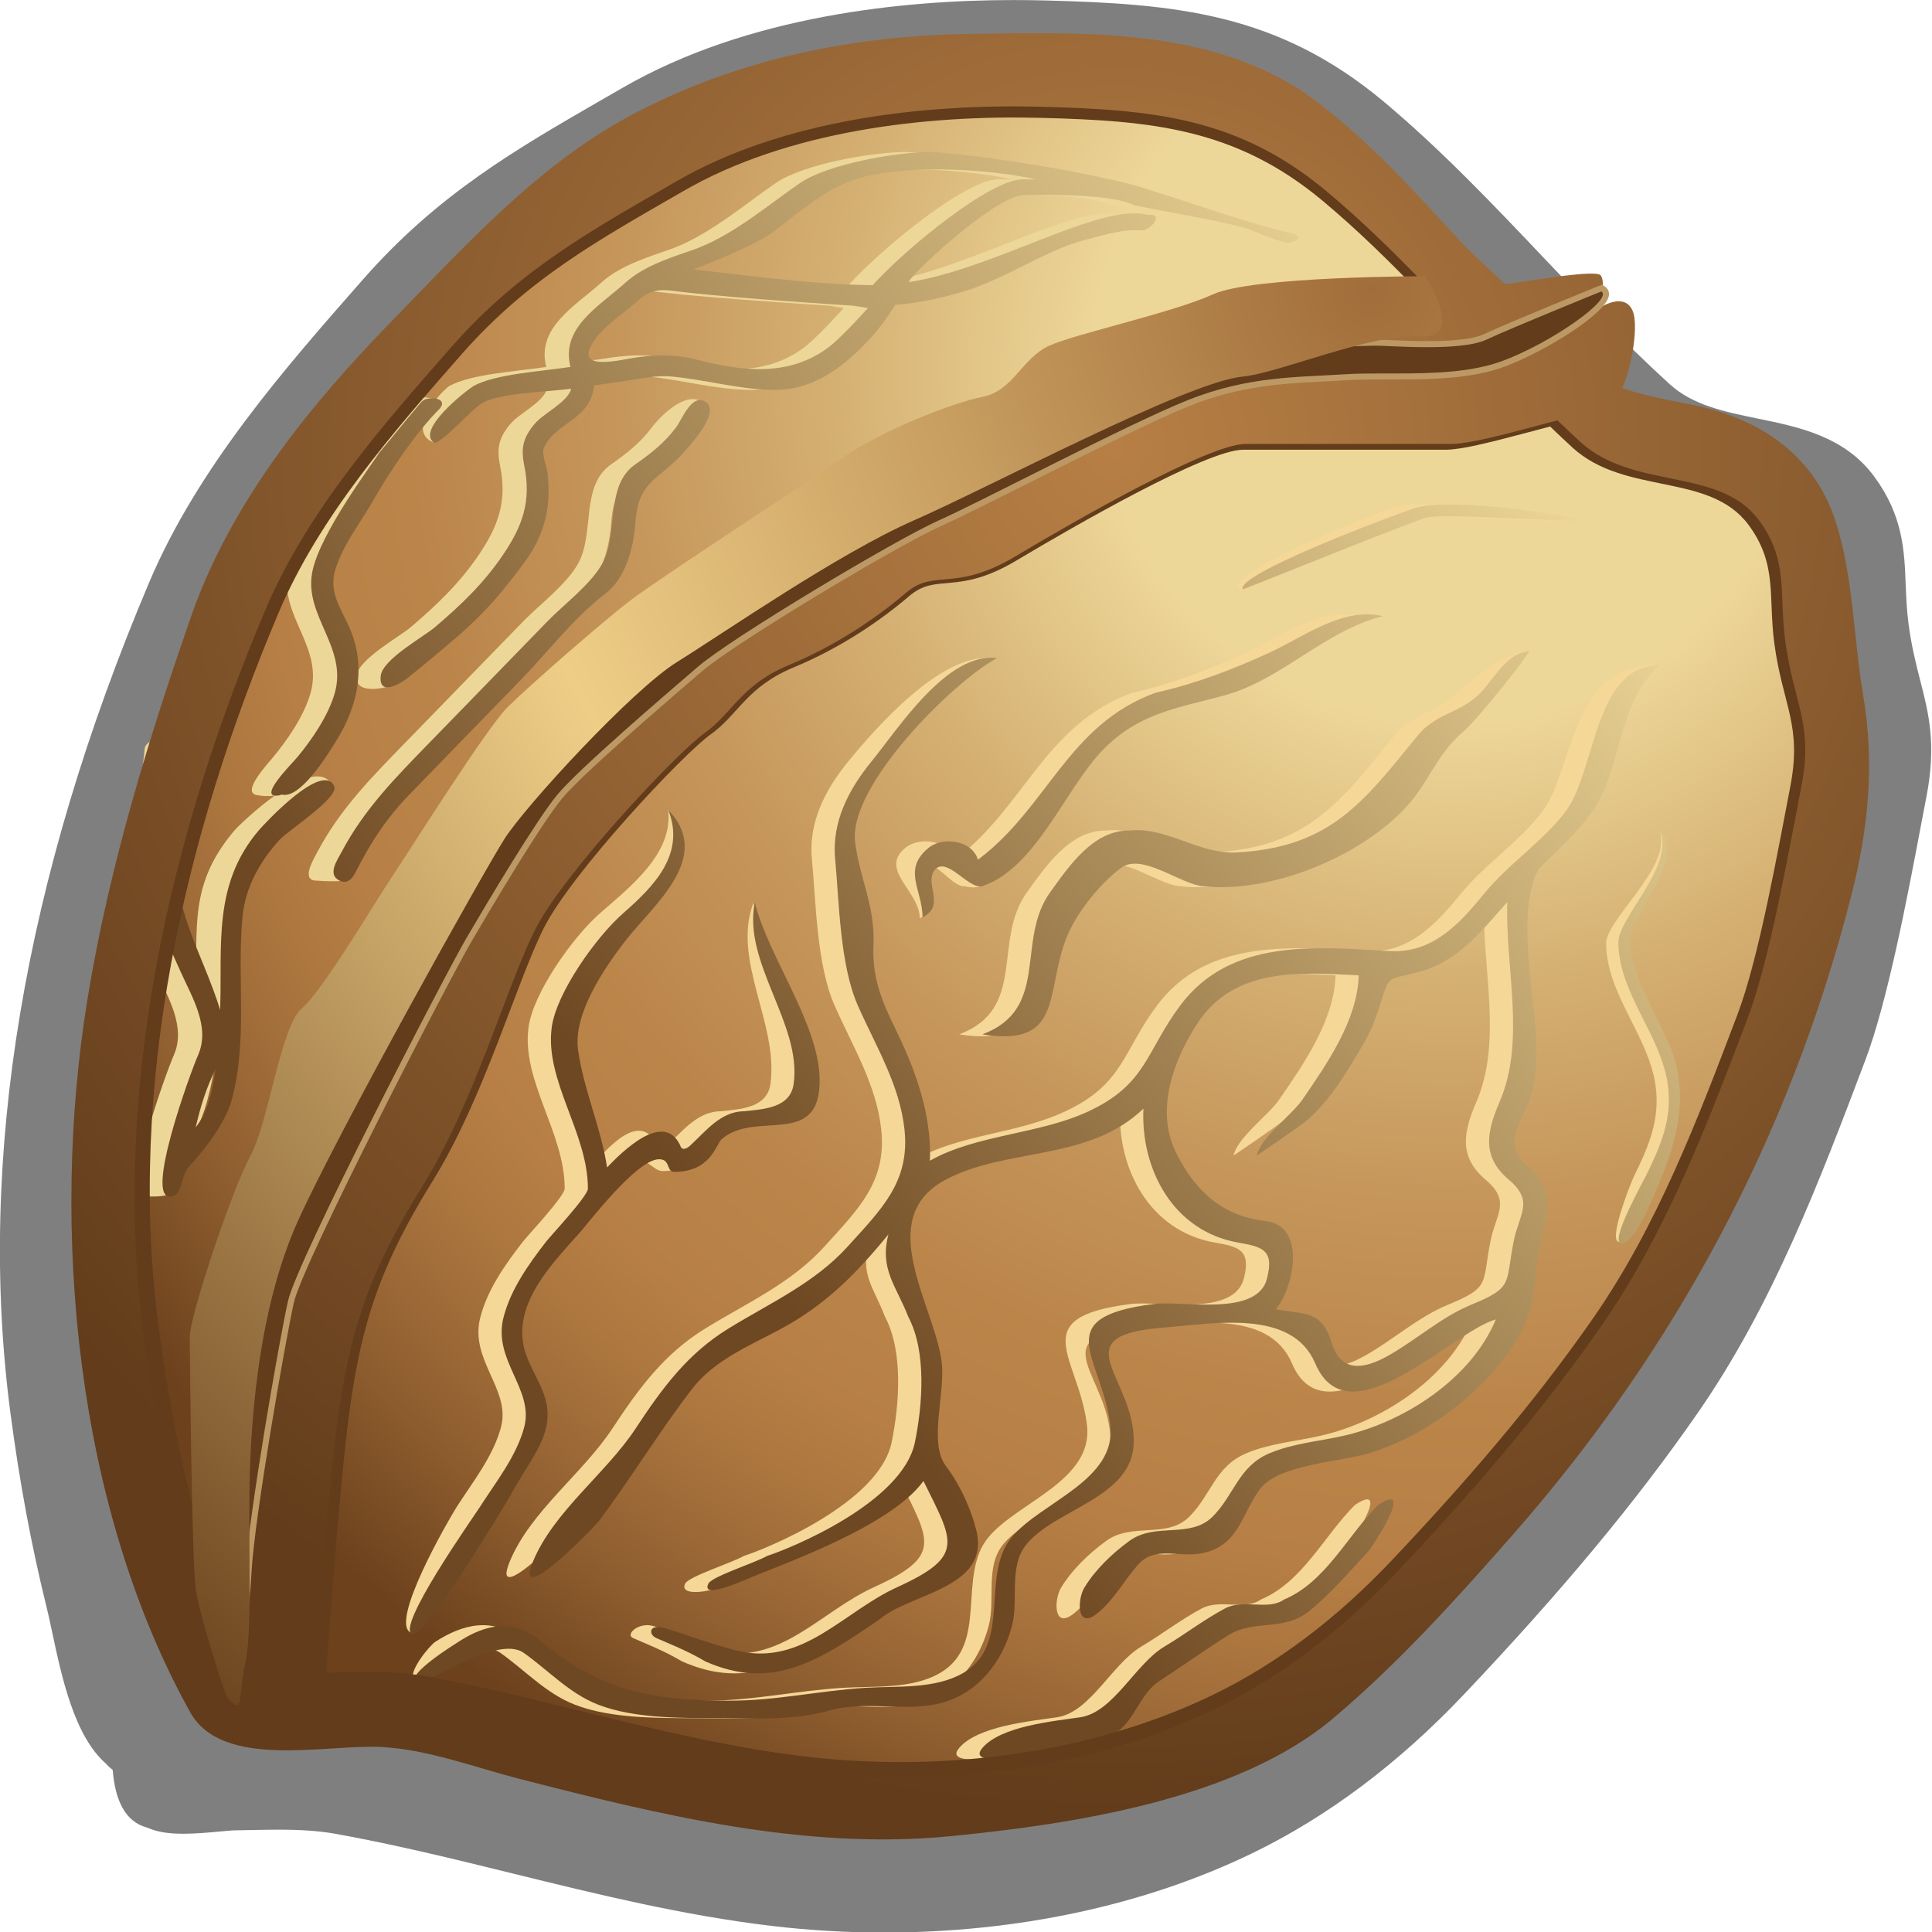 <?xml version="1.0" encoding="UTF-8" standalone="no"?>
<!-- Generator: Adobe Illustrator 13.0.0, SVG Export Plug-In . SVG Version: 6.00 Build 14948)  -->
<svg
   xmlns:dc="http://purl.org/dc/elements/1.1/"
   xmlns:cc="http://creativecommons.org/ns#"
   xmlns:rdf="http://www.w3.org/1999/02/22-rdf-syntax-ns#"
   xmlns:svg="http://www.w3.org/2000/svg"
   xmlns="http://www.w3.org/2000/svg"
   xmlns:sodipodi="http://sodipodi.sourceforge.net/DTD/sodipodi-0.dtd"
   xmlns:inkscape="http://www.inkscape.org/namespaces/inkscape"
   version="1.0"
   id="Layer_1"
   x="0px"
   y="0px"
   width="100"
   height="100"
   viewBox="0 0 192 192"
   enable-background="new 0 0 192 192"
   xml:space="preserve"
   sodipodi:version="0.32"
   inkscape:version="0.46"
   sodipodi:docname="Walnut-emblem.svg"
   inkscape:output_extension="org.inkscape.output.svg.inkscape"><sodipodi:namedview
   inkscape:window-height="977"
   inkscape:window-width="1280"
   inkscape:pageshadow="2"
   inkscape:pageopacity="0.0"
   guidetolerance="10.0"
   gridtolerance="10.0"
   objecttolerance="10.0"
   borderopacity="1.0"
   bordercolor="#666666"
   pagecolor="#ffffff"
   id="base"
   showgrid="false"
   inkscape:zoom="2.40625"
   inkscape:cx="27.012987"
   inkscape:cy="46.12987"
   inkscape:window-x="-4"
   inkscape:window-y="-4"
   inkscape:current-layer="Layer_1" />
<defs
   id="defs3"><inkscape:perspective
   sodipodi:type="inkscape:persp3d"
   inkscape:vp_x="0 : 96 : 1"
   inkscape:vp_y="0 : 1000 : 0"
   inkscape:vp_z="192 : 96 : 1"
   inkscape:persp3d-origin="96 : 64 : 1"
   id="perspective89" />
<filter
   id="Gaussian_Blur">
<feGaussianBlur
   in="SourceGraphic"
   stdDeviation="8"
   id="feGaussianBlur6" />
</filter>
<filter
   id="Gaussian_Blur2">
<feGaussianBlur
   in="SourceGraphic"
   stdDeviation="0.5"
   id="feGaussianBlur9" />
</filter>
</defs>
<g
   id="XMLID_1_"
   transform="matrix(1.203,0,0,1.198,-20.853,-20.756)"
   style="opacity:0.5">
	<g
   id="g12">
		<g
   id="g14">
			<path
   d="M 90.366,177.637 C 87.267,177.637 84.15,177.454 81.105,177.09 C 73.785,176.221 66.672,174.462 59.79,172.764 C 54.969,171.571 49.985,170.338 45.019,169.442 C 43.723,169.211 42.274,169.104 40.33,169.104 C 39.521,169.104 38.713,169.125 37.908,169.139 L 36.78,169.16 C 36.441,169.166 35.966,169.213 35.432,169.263 C 34.565,169.342 33.485,169.443 32.483,169.443 C 31.21,169.443 30.274,169.286 29.527,168.942 C 27.165,168.342 26.774,165.628 26.64,164.144 C 26.463,164.009 26.279,163.849 26.108,163.647 C 23.467,161.34 22.441,156.492 21.611,152.57 C 21.45,151.816 21.304,151.129 21.163,150.564 C 19.926,145.542 18.953,140.301 18.195,134.536 C 15.429,113.422 19.286,90.241 29.658,65.635 C 33.682,56.086 40.916,47.819 47.302,40.527 C 53.504,33.434 59.925,29.721 67.359,25.422 L 68.747,24.621 C 79.106,18.595 92.041,17.33 101.071,17.33 C 101.942,17.33 102.803,17.341 103.649,17.362 C 114.506,17.644 122.87,18.409 131.612,25.729 C 136.352,29.709 140.667,34.274 144.839,38.689 C 148.175,42.22 151.626,45.871 155.275,49.203 C 157.189,50.949 159.796,51.482 162.556,52.052 C 165.908,52.74 169.71,53.521 172.146,56.836 C 174.539,60.079 174.654,62.989 174.761,65.804 C 174.804,66.856 174.845,67.942 175.001,69.108 C 175.249,70.983 175.616,72.407 175.964,73.782 C 176.659,76.496 177.316,79.061 176.476,83.409 L 176.048,85.661 C 174.944,91.522 173.282,100.376 171.413,105.31 C 167.651,115.292 163.772,125.589 157.571,134.55 C 152.524,141.857 146.403,149.26 138.309,157.842 C 132.889,163.601 126.977,168.053 120.743,171.078 C 111.898,175.371 101.395,177.637 90.366,177.637 L 90.366,177.637 z"
   style="filter:url(#Gaussian_Blur)"
   id="path16" />
		</g>
	</g>
</g>
<g
   id="XMLID_2_"
   transform="matrix(1.203,0,0,1.198,-20.853,-20.756)">
	<g
   id="g19">
		<g
   id="g21">
			
				<radialGradient
   id="SVGID_1_"
   cx="347.167"
   cy="-156.834"
   r="134.941"
   gradientTransform="matrix(1,0,0,-1,-210,-109)"
   gradientUnits="userSpaceOnUse">
				<stop
   offset="0.218"
   style="stop-color:#EDD798"
   id="stop24" />
				<stop
   offset="0.224"
   style="stop-color:#ECD597"
   id="stop26" />
				<stop
   offset="0.376"
   style="stop-color:#D5B073"
   id="stop28" />
				<stop
   offset="0.516"
   style="stop-color:#C5955A"
   id="stop30" />
				<stop
   offset="0.641"
   style="stop-color:#BB854A"
   id="stop32" />
				<stop
   offset="0.736"
   style="stop-color:#B77F45"
   id="stop34" />
				<stop
   offset="0.794"
   style="stop-color:#AC763F"
   id="stop36" />
				<stop
   offset="0.896"
   style="stop-color:#905F30"
   id="stop38" />
				<stop
   offset="1"
   style="stop-color:#6C411C"
   id="stop40" />
			</radialGradient>
			<path
   d="M 91.423,166.803 C 88.666,166.803 85.893,166.641 83.184,166.317 C 76.67,165.544 70.341,163.979 64.218,162.466 C 59.928,161.404 55.493,160.309 51.074,159.51 C 49.921,159.305 48.632,159.211 46.902,159.211 C 46.182,159.211 45.463,159.229 44.747,159.242 L 43.743,159.261 C 43.44,159.266 43.019,159.307 42.544,159.352 C 41.773,159.422 40.812,159.512 39.92,159.512 C 38.787,159.512 37.954,159.372 37.29,159.067 C 35.188,158.534 34.84,156.117 34.722,154.797 C 34.565,154.678 34.401,154.535 34.249,154.356 C 31.898,152.303 30.986,147.99 30.248,144.501 C 30.105,143.829 29.976,143.217 29.85,142.715 C 28.748,138.247 27.884,133.583 27.209,128.453 C 24.749,109.667 28.18,89.039 37.409,67.146 C 40.99,58.649 47.427,51.293 53.108,44.805 C 58.626,38.494 64.339,35.19 70.954,31.365 L 72.188,30.652 C 81.405,25.29 92.916,24.165 100.95,24.165 C 101.724,24.165 102.491,24.175 103.244,24.194 C 112.904,24.445 120.346,25.125 128.125,31.639 C 132.344,35.18 136.182,39.242 139.895,43.171 C 142.864,46.314 145.934,49.562 149.18,52.526 C 150.883,54.08 153.202,54.555 155.659,55.061 C 158.642,55.673 162.025,56.368 164.193,59.318 C 166.32,62.203 166.422,64.792 166.519,67.298 C 166.558,68.234 166.595,69.2 166.734,70.237 C 166.954,71.905 167.279,73.173 167.589,74.396 C 168.207,76.811 168.792,79.093 168.044,82.961 L 167.664,84.965 C 166.683,90.18 165.202,98.058 163.54,102.45 C 160.192,111.333 156.74,120.494 151.226,128.468 C 146.734,134.969 141.288,141.556 134.085,149.195 C 129.263,154.316 124.002,158.279 118.453,160.97 C 110.582,164.787 101.236,166.803 91.423,166.803 L 91.423,166.803 z"
   id="path42"
   style="fill:url(#SVGID_1_)" />
		</g>
	</g>
</g>
<path
   d="M 40.861,162.268 C 41.872,162.956 47.559,151.162 48.382,149.692 C 50.399,146.094 53.142,143.337 53.008,140.674 C 52.876,138.012 50.827,135.966 50.488,133.374 C 49.929,129.101 52.782,125.356 55.376,122.42 C 56.19,121.496 60.945,115.272 63.147,115.205 C 64.372,115.165 64.996,116.382 65.845,116.381 C 69.494,116.376 68.839,113.716 69.41,113.212 C 72.789,110.225 79.361,114.301 79.145,107.046 C 78.955,101.583 76.204,95.041 74.871,89.733 C 72.714,95.373 77.362,101.751 76.574,107.646 C 76.286,110.104 73.637,110.22 71.681,110.432 C 69.317,110.432 67.838,112.421 66.271,113.855 C 65.969,114.129 65.462,114.416 65.293,113.828 C 63.631,110.287 60.42,114.131 59.025,115.583 C 58.414,111.589 55.676,108.257 55.137,104.319 C 54.658,100.819 57.635,96.377 59.702,93.676 C 62.585,89.908 70.96,85.267 66.396,80.451 C 66.947,84.793 62.664,88.098 59.627,90.756 C 56.975,93.075 52.974,98.659 52.52,102.118 C 51.822,107.416 56.13,112.595 56.118,118.128 C 56.118,118.866 52.418,122.805 51.95,123.412 C 50.207,125.671 48.457,128.117 47.732,130.921 C 46.637,135.155 50.759,138.041 49.8,141.783 C 49.057,144.678 46.949,147.314 45.358,149.803 C 44.732,150.782 38.567,161.332 40.861,162.268 M 149.65,116.044 C 147.487,114.281 148.15,112.674 149.184,110.53 C 150.461,107.885 151.847,105.03 151.64,102.159 C 151.315,97.664 149.945,90.559 152.041,86.389 C 154.603,83.796 156.233,81.74 157.607,78.254 C 159.151,74.333 161.014,69.012 164.439,66.116 C 156.203,66.04 156.278,76.536 153.366,80.519 C 151.152,83.549 147.603,85.825 145.165,88.832 C 142.723,91.842 140.01,94.754 135.812,94.519 C 128.403,94.102 119.989,93.228 114.987,99.917 C 111.559,104.502 111.649,107.74 105.886,110.436 C 100.947,112.748 95.489,112.658 90.868,115.284 C 91.05,110.651 89.57,106.297 87.559,102.21 C 86.171,99.392 84.348,97.033 84.495,93.858 C 84.669,90.091 84.04,87.197 83.585,83.595 C 82.877,78.004 94.234,67.735 98.553,65.442 C 93.606,64.79 86.947,72.429 84.279,75.697 C 82.042,78.436 80.342,81.686 80.682,85.322 C 81.094,89.72 81.156,95.882 82.944,99.934 C 84.715,103.951 87.111,107.817 87.579,112.271 C 88.124,117.462 85.271,120.181 81.941,123.87 C 78.67,127.493 74.225,129.491 70.131,131.999 C 65.999,134.527 63.47,137.993 60.857,141.964 C 57.91,146.445 52.678,150.233 50.642,155.222 C 48.682,160.03 56.7,151.849 57.266,151.089 C 60.459,146.804 63.239,142.214 66.503,137.985 C 68.66,135.191 72.163,133.737 75.205,132.114 C 79.694,129.718 83.19,127.164 86.367,123.272 C 85.465,126.753 86.768,127.789 87.947,130.851 C 89.802,134.344 89.359,139.666 88.613,143.323 C 87.375,149.387 76.059,153.953 73.933,154.622 C 72.659,155.35 68.495,156.644 68.092,157.371 C 67.257,159.046 72.827,157.856 71.817,156.992 C 73.808,155.991 85.962,152.03 89.461,147.18 C 92.441,153.224 93.658,154.635 86.828,157.745 C 81.534,160.158 77.522,165.516 71.146,164.088 C 68.725,163.547 66.213,161.897 64.816,161.564 C 63.419,161.232 62.142,162.428 62.89,162.776 C 63.637,163.125 65.968,164.013 67.792,165.113 C 74.385,168.016 78.906,165.192 85.154,160.887 C 88.301,158.267 96.158,157.833 94.703,152.055 C 94.144,149.834 92.052,142.565 91.893,135.554 C 91.767,129.983 84.358,121.126 91.661,117.239 C 97.711,114.02 105.82,115.454 111.322,110.178 C 111.03,116.152 114.256,122.331 120.687,123.477 C 123.05,123.899 124.337,124.153 123.629,127.004 C 122.656,130.929 115.262,129.22 112.335,129.594 C 101.775,130.942 107.196,134.843 108.022,141.61 C 108.695,147.113 101.139,149.273 98.233,152.769 C 95.06,156.588 98.311,163.41 93.431,166.252 C 90.608,167.894 86.852,167.542 83.721,167.735 C 79.15,168.015 74.846,169.015 70.206,169.015 C 62.662,169.017 57.455,167.912 51.689,162.95 C 49.027,160.659 46.003,161.378 43.247,163.169 C 42.745,163.494 40.445,166.181 41.121,167.069 C 41.716,167.85 47.004,162.345 49.717,164.252 C 52.157,165.969 54.255,168.287 57.089,169.393 C 60.863,170.868 65.695,170.718 69.691,170.762 C 73.158,170.799 76.743,170.94 80.117,169.989 C 84.219,168.83 88.691,170.552 92.65,168.735 C 95.559,167.403 97.464,164.603 98.256,161.581 C 98.949,158.929 97.866,155.695 99.713,153.456 C 102.626,149.924 110.255,148.849 110.357,143.367 C 110.481,136.86 103.079,132.745 113.287,131.94 C 118.311,131.544 126.082,130.045 128.395,135.497 C 131.714,143.315 141.915,132.399 146.343,131.123 C 143.918,136.993 137.268,141.308 131.253,142.68 C 128.772,143.248 126.181,143.437 123.815,144.443 C 120.757,145.746 120.352,148.58 118.192,150.727 C 115.948,152.961 112.501,151.246 109.905,153.15 C 108.205,154.402 106.55,155.972 105.445,157.785 C 104.743,158.94 104.656,161.983 106.713,160.353 C 108.341,159.066 109.384,157.107 110.727,155.559 C 112.494,153.526 114.8,154.881 117.238,154.345 C 120.801,153.567 121.024,150.558 122.863,148.032 C 124.715,145.493 130.89,145.32 133.842,144.394 C 139.499,142.619 144.769,138.647 148.069,133.717 C 149.599,131.427 150.166,129.142 150.317,126.435 C 150.519,122.858 153.048,118.808 149.65,116.044 M 148.122,123.341 C 147.271,127.635 148.138,127.916 143.89,129.668 C 140.901,130.9 138.416,133.18 135.624,134.744 C 133.203,136.102 130.93,136.415 130.033,133.45 C 129.046,130.197 127.412,130.659 124.486,130.117 C 126.249,128.006 127.601,121.806 123.451,121.348 C 119.214,120.88 116.415,118.351 114.526,114.461 C 112.519,110.328 114.297,105.431 116.607,101.824 C 120.274,96.11 126.773,96.619 132.722,96.93 C 132.595,101.384 129.579,105.709 127.132,109.27 C 126.047,110.852 123.031,112.988 122.585,114.819 C 122.568,114.886 126.797,111.962 127.332,111.54 C 129.707,109.653 131.626,106.415 133.145,103.82 C 133.828,102.653 134.339,101.45 134.743,100.163 C 135.875,96.565 135.408,97.542 138.995,96.51 C 142.684,95.445 145.052,92.375 147.49,89.641 C 147.253,96.141 149.361,103.406 146.707,109.541 C 145.411,112.542 144.96,114.977 147.643,117.242 C 150.195,119.394 148.653,120.649 148.122,123.341 M 165.178,103.904 C 163.424,100.097 160.565,95.234 161.468,92.576 C 162.062,90.828 167.257,84.541 164.977,82.746 C 166.03,86.302 159.576,91.362 159.613,93.799 C 159.69,98.871 163.793,102.883 164.518,107.817 C 165.021,111.241 163.818,113.978 162.368,116.933 C 162.069,117.541 159.962,122.866 160.766,123.367 C 162.003,124.138 163.249,118.666 163.554,117.951 C 165.581,113.23 167.434,108.803 165.178,103.904 z M 151.803,64.656 C 149.45,64.812 146.094,67.692 144.575,69.095 C 142.582,70.941 140.377,70.896 138.548,73.139 C 133.197,79.703 129.91,84.213 120.607,84.713 C 116.832,84.917 113.587,82.134 109.969,82.537 C 106.347,82.468 103.927,86.088 102.065,88.662 C 98.591,93.465 102.112,100.244 95.322,102.795 C 104.171,104.218 101.108,97.506 104.379,91.727 C 105.513,89.723 107.24,87.666 109.076,86.267 C 111.146,84.692 114.969,87.875 117.251,88.075 C 124.065,88.805 132.975,85.121 137.534,80.094 C 139.635,77.778 140.537,74.928 142.989,72.821 C 144.533,71.587 152.042,64.597 151.803,64.656 z M 89.95,84.279 C 87.32,86.442 91.429,88.61 91.405,91.266 C 93.838,90.058 90.301,87.55 91.593,86.139 C 92.801,85.024 94.513,88.202 95.918,88.085 C 100.995,89.358 103.543,78.351 107.334,74.483 C 110.902,70.84 114.726,70.375 119.365,69.112 C 125.079,67.558 129.281,62.716 135.098,61.236 C 131.142,60.272 127.165,63.348 123.787,64.89 C 120.083,66.58 116.527,67.943 112.542,68.839 C 103.797,72.012 101.792,80.295 94.873,85.439 C 94.323,83.497 91.344,83.089 89.95,84.279 M 139.634,51.391 C 142.299,51.087 149.384,51.705 155.469,51.763 C 146.523,49.959 140.25,49.847 138.294,50.492 C 136.566,51.059 120.645,57.357 123.315,58.611 C 123.828,58.851 138.419,51.623 139.634,51.391 z M 134.639,149.571 C 131.609,152.588 129.433,157.242 125.296,158.96 C 123.73,160.093 121.279,158.857 119.409,159.857 C 117.338,160.965 115.427,162.44 113.407,163.641 C 110.519,165.356 108.335,170.171 105.059,170.658 C 102.405,171.053 97.187,171.53 95.33,173.699 C 93.385,175.97 102.055,174.212 102.665,174.075 C 104.793,173.602 107.686,173.269 109.294,171.622 C 110.665,170.22 111.21,168.173 112.911,167.059 C 115.203,165.562 117.432,163.971 119.749,162.514 C 122.378,160.862 125.244,162.212 127.875,160.05 C 129.956,158.342 131.744,156.243 133.577,154.286 C 134.12,153.711 138.433,147.044 134.639,149.571"
   id="path44"
   style="fill:#f5d798" />
<linearGradient
   id="SVGID_2_"
   gradientUnits="userSpaceOnUse"
   x1="295.499"
   y1="-238.07"
   x2="367.249"
   y2="-177.82"
   gradientTransform="matrix(1.203,0,0,-1.198,-273.574,-151.306)">
	<stop
   offset="0"
   style="stop-color:#6E4822"
   id="stop47" />
	<stop
   offset="1"
   style="stop-color:#EDD798"
   id="stop49" />
</linearGradient>
<path
   d="M 40.993,162.4 C 42.004,163.087 49.918,150.043 50.741,148.574 C 52.758,144.976 54.546,143.002 54.413,140.335 C 54.28,137.672 52.296,135.89 51.955,133.298 C 51.396,129.025 55.089,125.354 57.683,122.42 C 58.497,121.496 63.252,115.272 65.454,115.205 C 66.679,115.165 66.171,116.456 67.02,116.456 C 70.669,116.451 71.146,113.717 71.715,113.214 C 75.095,110.225 81.667,114.301 81.451,107.047 C 81.261,101.583 76.34,95.003 75.008,89.697 C 73.805,95.683 79.669,101.752 78.881,107.647 C 78.593,110.105 75.944,110.22 73.988,110.433 C 71.624,110.433 70.145,112.423 68.578,113.855 C 68.276,114.13 67.769,114.416 67.6,113.83 C 65.938,110.288 61.727,114.566 60.332,116.017 C 59.721,112.023 57.983,108.257 57.444,104.317 C 56.965,100.818 59.942,96.375 62.009,93.675 C 64.892,89.907 70.96,85.266 66.396,80.45 C 68.174,84.872 64.971,88.097 61.934,90.755 C 59.282,93.073 55.281,98.658 54.827,102.117 C 54.129,107.415 58.437,112.594 58.425,118.127 C 58.425,118.865 54.725,122.804 54.257,123.411 C 52.514,125.67 50.764,128.116 50.039,130.92 C 48.944,135.153 53.066,138.04 52.107,141.782 C 51.364,144.676 49.256,147.313 47.665,149.801 C 47.039,150.782 39.196,161.887 40.993,162.4 M 151.958,116.044 C 149.794,114.281 150.459,112.674 151.492,110.53 C 152.769,107.885 152.809,105.079 152.602,102.21 C 152.277,97.715 150.782,90.558 152.878,86.388 C 155.442,83.795 158.241,81.559 159.614,78.073 C 161.158,74.152 161.515,69.015 164.941,66.119 C 158.41,66.119 158.588,76.537 155.675,80.519 C 153.461,83.549 149.912,85.825 147.474,88.832 C 145.032,91.842 142.319,94.754 138.119,94.519 C 130.713,94.102 122.297,93.228 117.296,99.917 C 113.868,104.502 113.958,107.74 108.194,110.436 C 103.255,112.748 97.036,112.727 92.415,115.352 C 92.596,110.718 90.964,106.276 88.955,102.189 C 87.567,99.373 86.656,97.033 86.804,93.859 C 86.979,90.092 85.436,87.292 84.981,83.688 C 84.273,78.097 94.762,67.699 99.082,65.405 C 94.135,64.753 89.258,72.43 86.59,75.697 C 84.353,78.436 82.652,81.686 82.993,85.322 C 83.404,89.72 83.467,95.882 85.254,99.934 C 87.026,103.951 89.422,107.817 89.89,112.271 C 90.435,117.462 87.582,120.181 84.252,123.87 C 80.981,127.493 76.535,129.491 72.441,131.999 C 68.31,134.527 65.78,137.993 63.168,141.964 C 60.22,146.445 54.989,150.233 52.953,155.222 C 50.992,160.03 59.011,151.849 59.576,151.089 C 62.769,146.804 65.549,142.214 68.814,137.985 C 70.971,135.191 74.474,133.737 77.516,132.114 C 82.005,129.718 85.112,126.565 88.289,122.673 C 87.387,126.154 89.079,127.789 90.259,130.851 C 92.114,134.344 91.671,139.666 90.925,143.323 C 89.686,149.387 78.37,153.953 76.245,154.622 C 74.971,155.35 70.807,156.644 70.404,157.371 C 69.569,159.046 74.085,156.952 74.128,156.992 C 76.12,155.991 88.274,152.03 91.773,147.18 C 94.753,153.224 95.97,154.635 89.14,157.745 C 83.846,160.158 79.834,165.516 73.458,164.088 C 71.037,163.547 67.265,162.093 65.868,161.76 C 64.471,161.429 64.454,162.429 65.201,162.776 C 65.949,163.125 68.28,164.013 70.104,165.113 C 76.697,168.016 81.218,165.192 87.466,160.887 C 90.613,158.267 98.471,157.833 97.016,152.055 C 96.457,149.834 95.37,147.491 93.986,145.665 C 92.281,143.409 93.931,138.542 93.594,135.465 C 92.989,129.925 86.669,121.124 93.973,117.237 C 100.021,114.016 108.131,115.45 113.635,110.175 C 113.343,116.152 116.569,122.33 123,123.475 C 125.362,123.897 126.65,124.149 125.942,127.002 C 124.969,130.926 117.575,129.218 114.648,129.591 C 104.088,130.94 109.508,134.841 110.335,141.609 C 111.008,147.11 103.451,149.271 100.545,152.767 C 97.372,156.585 100.622,163.408 95.743,166.248 C 92.921,167.891 89.164,167.539 86.033,167.732 C 81.462,168.014 77.157,169.013 72.518,169.013 C 64.974,169.015 59.526,168.071 53.759,163.105 C 51.097,160.815 48.315,161.375 45.559,163.164 C 45.057,163.489 40.535,166.293 41.21,167.181 C 41.805,167.962 49.316,162.339 52.03,164.248 C 54.47,165.966 56.568,168.283 59.402,169.39 C 63.176,170.864 68.008,170.714 72.004,170.759 C 75.471,170.796 79.056,170.936 82.43,169.985 C 86.532,168.827 91.004,170.548 94.963,168.731 C 97.872,167.399 99.777,164.598 100.569,161.576 C 101.265,158.925 100.182,155.692 102.026,153.452 C 104.941,149.92 112.57,148.846 112.672,143.364 C 112.795,136.857 105.392,132.741 115.6,131.936 C 120.624,131.54 128.395,130.042 130.708,135.494 C 134.027,143.311 144.23,132.395 148.656,131.12 C 146.231,136.99 139.581,141.305 133.566,142.676 C 131.085,143.244 128.494,143.433 126.129,144.439 C 123.07,145.742 122.665,148.576 120.506,150.724 C 118.262,152.957 114.814,151.242 112.221,153.147 C 110.518,154.398 108.864,155.968 107.76,157.782 C 107.056,158.936 106.97,161.98 109.027,160.35 C 110.654,159.062 111.697,157.104 113.04,155.555 C 114.807,153.521 117.113,154.877 119.552,154.341 C 123.114,153.563 123.337,150.555 125.176,148.028 C 127.028,145.488 133.204,145.315 136.156,144.388 C 141.812,142.614 147.083,138.642 150.382,133.713 C 151.912,131.423 152.48,129.137 152.632,126.431 C 152.827,122.858 155.355,118.808 151.958,116.044 M 150.429,123.341 C 149.579,127.635 150.447,127.916 146.198,129.668 C 143.209,130.9 140.722,133.18 137.93,134.744 C 135.508,136.102 133.239,136.415 132.338,133.45 C 131.353,130.197 129.719,130.659 126.793,130.117 C 128.556,128.006 129.908,121.806 125.758,121.348 C 121.521,120.88 118.722,118.351 116.832,114.461 C 114.825,110.328 116.602,105.431 118.914,101.824 C 122.581,96.11 129.08,96.619 135.031,96.93 C 134.901,101.384 131.885,105.709 129.439,109.27 C 128.354,110.852 125.338,112.988 124.892,114.819 C 124.874,114.886 129.104,111.962 129.639,111.54 C 132.014,109.653 133.933,106.415 135.452,103.82 C 136.135,102.653 136.644,101.45 137.049,100.163 C 138.18,96.565 137.715,97.542 141.302,96.51 C 144.991,95.445 147.356,92.375 149.797,89.641 C 149.56,96.141 151.668,103.406 149.014,109.541 C 147.718,112.542 147.267,114.977 149.95,117.242 C 152.503,119.394 150.962,120.649 150.429,123.341 M 165.728,103.451 C 163.974,99.645 161.28,95.084 162.182,92.427 C 162.776,90.678 167.358,84.64 165.078,82.845 C 166.131,86.401 160.79,91.261 160.829,93.7 C 160.904,98.771 165.008,102.784 165.734,107.717 C 166.237,111.142 165.032,113.879 163.583,116.832 C 163.285,117.441 160.192,122.973 160.996,123.475 C 162.234,124.244 164.465,118.565 164.772,117.853 C 166.796,113.129 167.985,108.351 165.728,103.451 M 151.976,64.712 C 149.625,64.869 148.401,67.691 146.883,69.094 C 144.89,70.94 142.686,70.894 140.855,73.138 C 135.505,79.702 132.218,84.212 122.916,84.712 C 119.139,84.916 115.895,82.132 112.277,82.536 C 108.655,82.467 106.235,86.087 104.373,88.661 C 100.896,93.464 104.42,100.244 97.629,102.794 C 106.479,104.218 103.416,97.505 106.687,91.726 C 107.82,89.722 109.548,87.665 111.384,86.266 C 113.454,84.691 117.279,87.874 119.559,88.074 C 126.373,88.804 135.282,85.119 139.843,80.093 C 141.943,77.776 142.846,74.927 145.297,72.82 C 146.841,71.587 152.218,64.654 151.976,64.712 M 92.257,84.279 C 89.627,86.442 91.702,88.501 91.678,91.157 C 94.111,89.949 91.685,87.766 92.977,86.354 C 94.185,85.239 96.132,88.22 97.536,88.103 C 103.002,86.294 105.852,78.35 109.645,74.481 C 113.214,70.839 117.038,70.373 121.677,69.111 C 127.389,67.556 131.591,62.715 137.41,61.235 C 133.455,60.271 129.476,63.346 126.096,64.889 C 122.395,66.579 118.837,67.942 114.851,68.838 C 106.108,72.011 104.102,80.294 97.184,85.438 C 96.63,83.497 93.65,83.089 92.257,84.279 M 141.942,51.391 C 144.607,51.087 151.692,51.705 157.774,51.763 C 148.83,49.959 142.558,49.847 140.6,50.492 C 138.871,51.059 122.782,57.035 123.509,58.566 C 123.538,58.625 140.728,51.623 141.942,51.391 z M 136.948,149.571 C 133.917,152.588 131.74,157.242 127.602,158.96 C 126.036,160.093 123.587,158.857 121.716,159.857 C 119.646,160.965 117.735,162.44 115.713,163.641 C 112.827,165.356 110.643,170.171 107.366,170.658 C 104.712,171.053 99.496,171.53 97.636,173.699 C 95.694,175.97 104.363,174.212 104.971,174.075 C 107.101,173.602 109.992,173.269 111.6,171.622 C 112.972,170.22 113.518,168.173 115.22,167.059 C 117.511,165.562 119.74,163.971 122.058,162.514 C 124.686,160.862 127.552,162.212 130.183,160.05 C 132.264,158.342 134.051,156.243 135.884,154.286 C 136.425,153.711 140.738,147.044 136.948,149.571"
   id="path51"
   style="fill:url(#SVGID_2_)" />
<path
   d="M 25.498,79.009 C 30.296,79.921 31.301,74.679 32.098,73.413 C 34.38,69.795 34.614,65.918 32.7,61.936 C 31.823,60.109 30.834,58.883 31.497,56.795 C 32.22,54.518 33.576,53.723 34.806,51.705 C 36.909,47.966 41.406,42.538 43.531,40.426 C 44.649,39.232 39.993,39.282 39.465,39.951 C 38.03,41.621 36.575,43.466 35.263,45.012 C 34.732,45.938 29.293,53.058 28.608,56.952 C 27.854,61.242 32.127,64.343 30.871,68.842 C 30.219,71.178 28.504,73.598 27.21,75.164 C 26.784,75.725 23.919,78.709 25.498,79.009 z M 32.87,77.811 C 30.934,75.06 23.917,81.801 23.271,82.564 C 18.752,87.909 19.657,92.118 19.462,98.639 C 17.626,92.733 15.051,90.264 15.758,83.854 C 16.031,81.375 16.877,78.865 17.282,76.405 C 17.365,75.9 18.531,75.001 18.616,74.496 C 18.858,73.084 14.635,72.95 14.384,74.371 C 13.98,78.594 12.953,82.726 12.763,86.988 C 12.541,90.282 14.253,93.701 15.567,96.621 C 16.698,99.137 18.512,102.056 17.272,104.868 C 16.49,106.643 11.91,119.25 14.55,118.892 C 19.443,119.15 16.69,116.536 17.583,115.669 C 18.507,114.674 19.904,111.917 20.608,109.341 C 22.253,103.321 21.807,97.158 22.396,91.06 C 22.676,88.172 23.695,85.595 25.631,83.481 C 26.476,82.562 33.603,78.853 32.87,77.811 z M 69.481,39.778 C 67.75,39.08 65.348,41.711 64.817,42.426 C 63.65,43.998 62.303,45.049 60.723,46.153 C 57.685,48.275 59.094,52.949 57.496,55.923 C 56.354,58.048 53.678,60.023 52.029,61.719 C 48.147,65.708 44.266,69.697 40.389,73.689 C 37,77.178 33.821,80.347 31.518,84.71 C 31.126,85.454 29.953,87.414 31.332,87.51 C 36.387,87.86 34.245,86.847 34.602,86.157 C 35.963,83.516 36.087,81.228 38.151,79.097 C 41.845,75.282 45.55,71.476 49.255,67.669 C 51.978,64.869 54.615,61.401 57.724,59.02 C 59.86,57.386 60.58,54.304 60.758,51.784 C 61.069,47.623 63.19,47.718 65.742,44.735 C 66.313,44.067 72.142,40.854 69.481,39.778 z M 125.945,23.166 C 122.48,22.478 115.036,19.816 112.032,18.946 C 108.732,17.645 95.528,15.358 90.049,15.101 C 86.521,15.126 79.958,16.308 77.19,18.126 C 74.327,20.063 70.732,23.176 66.97,24.646 C 64.655,25.494 61.788,26.254 59.738,28.1 C 57.137,30.443 53.282,32.568 54.289,36.466 C 51.245,36.924 46.865,37.163 44.682,38.347 C 43.75,38.925 40.37,42.821 43.028,43.944 C 43.728,44.102 44.333,40.815 45.352,40.171 C 46.77,39.085 51.586,38.979 54.368,38.634 C 53.95,40.037 51.63,41.037 50.717,42.134 C 49.53,43.552 49.35,44.584 49.7,46.31 C 50.412,49.821 49.517,52.286 47.576,55.149 C 45.666,57.968 43.424,60.109 40.814,62.333 C 39.722,63.264 35.618,65.52 35.432,67.15 C 35.185,69.304 39.039,68.288 39.693,67.76 C 41.425,66.362 41.588,64.532 43.268,63.071 C 45.881,60.8 48.352,58.55 50.355,55.801 C 52.311,53.116 52.967,50.221 52.554,46.931 C 52.482,46.359 52.317,44.941 52.535,44.366 C 53.197,42.623 54.352,42.068 55.538,40.781 C 56.165,40.099 57.387,39.152 57.462,38.228 C 58.606,38.059 58.916,37.965 60.061,37.802 C 61.41,37.609 62.857,37.287 64.229,37.408 C 67.632,37.706 70.771,38.657 74.263,38.744 C 78.228,38.844 81.081,36.745 83.764,33.957 C 84.838,32.829 85.788,31.547 86.555,30.297 C 88.891,30.113 91.452,29.58 93.765,28.835 C 97.849,27.518 101.994,24.603 105.737,23.764 C 107.678,23.209 109.613,22.748 110.935,22.89 C 111.897,23.023 113.418,21.147 111.662,21.359 C 107.021,20.077 96.279,26.799 87.908,28.027 C 87.867,27.503 96.319,19.576 99.243,19.388 C 102.236,19.306 108.444,19.366 110.24,20.372 C 112.981,20.978 119.527,22.045 121.586,22.738 C 121.948,22.843 123.952,23.798 125.339,24.062 C 125.923,24.31 127.428,23.565 125.945,23.166 M 79.967,34.488 C 76.041,37.458 71.422,36.925 66.784,35.729 C 64.727,35.198 62.916,35.241 60.829,35.521 C 59.43,35.711 55.907,36.595 57.576,33.775 C 58.594,32.058 59.48,31.248 60.944,29.925 C 62.53,28.49 63.51,28.798 65.584,29.037 C 71.16,29.68 82.412,30.379 82.412,30.379 L 83.843,30.614 C 83.845,30.616 81.39,33.379 79.967,34.488 M 99.181,17.817 C 95.95,17.894 87.802,24.519 84.317,28.336 C 78.65,28.291 71.879,27.384 66.506,26.77 C 68.901,25.864 72.058,24.537 73.941,23.396 C 75.891,22.038 78.77,19.426 81.329,18.312 C 86.382,15.967 96.583,16.892 100.569,17.833 C 100.055,17.835 99.533,17.821 99.181,17.817"
   id="path53"
   style="fill:#edd798" />
<linearGradient
   id="SVGID_3_"
   gradientUnits="userSpaceOnUse"
   x1="247.065"
   y1="-195.553"
   x2="339.815"
   y2="-139.053"
   gradientTransform="matrix(1.203,0,0,-1.198,-273.574,-151.306)">
	<stop
   offset="0"
   style="stop-color:#6E4822"
   id="stop56" />
	<stop
   offset="1"
   style="stop-color:#EDD798"
   id="stop58" />
</linearGradient>
<path
   d="M 27.938,78.947 C 29.806,79.537 32.579,74.95 33.378,73.684 C 35.659,70.066 36.471,65.979 34.557,61.997 C 33.68,60.17 32.676,58.644 33.339,56.558 C 34.062,54.281 35.519,52.337 36.749,50.32 C 38.851,46.581 41.508,42.794 43.633,40.684 C 44.751,39.489 42.399,39.285 41.87,39.952 C 40.436,41.623 38.981,43.467 37.669,45.013 C 37.137,45.939 31.699,53.059 31.014,56.953 C 30.26,61.243 34.533,64.344 33.277,68.843 C 32.624,71.179 30.909,73.599 29.616,75.165 C 29.19,75.726 25.194,79.618 27.903,79.01 M 33.198,78.093 C 32.017,75.688 26.324,81.799 25.678,82.564 C 21.159,87.909 22.08,93.856 21.886,100.378 C 20.05,94.474 16.905,90.153 17.613,83.743 C 17.886,81.265 18.253,78.797 18.657,76.336 C 18.74,75.83 18.826,75.326 18.911,74.82 C 19.153,73.408 17.043,72.951 16.792,74.372 C 16.388,78.596 15.361,82.728 15.171,86.989 C 14.95,90.283 16.661,93.702 17.975,96.622 C 19.106,99.139 20.92,102.057 19.68,104.87 C 18.898,106.645 14.318,119.252 16.958,118.893 C 18.14,118.952 17.944,116.742 18.835,115.874 C 19.76,114.879 22.311,111.917 23.015,109.341 C 24.66,103.321 23.514,97.142 24.105,91.046 C 24.384,88.158 25.866,85.551 27.801,83.436 C 28.646,82.517 33.824,79.202 33.198,78.093 M 19.441,112.04 C 19.935,109.975 20.472,108.149 21.418,106.259 C 21.128,108.206 20.724,110.465 19.441,112.04 M 69.973,39.854 C 68.677,39.232 67.755,41.711 67.223,42.426 C 66.056,43.998 64.709,45.049 63.129,46.153 C 60.09,48.275 61.5,52.949 59.901,55.923 C 58.759,58.048 56.084,60.023 54.434,61.719 C 50.553,65.708 46.672,69.697 42.795,73.689 C 39.406,77.178 36.226,80.347 33.924,84.71 C 33.532,85.454 32.491,86.916 33.738,87.51 C 34.764,87.996 35.208,86.93 35.564,86.239 C 36.925,83.598 38.492,81.227 40.555,79.097 C 44.25,75.282 47.955,71.476 51.659,67.669 C 54.382,64.869 57.019,61.401 60.129,59.02 C 62.265,57.386 62.985,54.304 63.163,51.784 C 63.473,47.623 65.595,47.718 68.146,44.735 C 68.72,44.067 71.808,40.729 69.973,39.854 M 128.352,23.166 C 124.887,22.478 117.442,19.816 114.439,18.946 C 111.139,17.645 97.935,15.358 92.455,15.101 C 88.928,15.126 82.365,16.308 79.597,18.126 C 76.734,20.063 73.139,23.176 69.377,24.646 C 67.062,25.494 64.195,26.254 62.145,28.1 C 59.544,30.443 55.689,32.568 56.695,36.466 C 53.652,36.924 49.271,37.163 47.088,38.347 C 46.157,38.925 41.346,42.752 43.128,43.988 C 43.828,44.146 46.738,40.815 47.759,40.17 C 49.176,39.083 53.993,38.978 56.775,38.633 C 56.357,40.036 54.037,41.036 53.124,42.133 C 51.937,43.551 51.757,44.583 52.107,46.309 C 52.819,49.82 51.924,52.284 49.983,55.148 C 48.073,57.966 45.831,60.108 43.221,62.332 C 42.129,63.263 38.025,65.519 37.839,67.149 C 37.592,69.303 39.894,67.876 40.548,67.349 C 42.279,65.951 43.994,64.531 45.674,63.071 C 48.288,60.8 50.209,58.496 52.213,55.748 C 54.169,53.063 54.814,50.214 54.402,46.924 C 54.329,46.352 53.818,45.153 54.037,44.578 C 54.699,42.835 56.762,42.068 57.946,40.782 C 58.573,40.1 58.959,39.23 59.034,38.306 C 60.178,38.137 61.323,37.967 62.468,37.804 C 63.817,37.611 65.264,37.289 66.636,37.41 C 70.039,37.708 73.178,38.659 76.67,38.747 C 80.635,38.846 83.487,36.748 86.171,33.96 C 87.245,32.831 88.195,31.55 88.962,30.299 C 91.298,30.115 93.859,29.582 96.172,28.837 C 100.255,27.521 104.401,24.606 108.141,23.766 C 110.085,23.211 112.019,22.75 113.34,22.893 C 114.301,23.026 115.824,21.149 114.068,21.361 C 109.426,20.079 98.684,26.801 90.313,28.03 C 90.272,27.505 98.724,19.579 101.649,19.391 C 104.641,19.308 110.849,19.368 112.647,20.374 C 115.387,20.98 121.934,22.047 123.99,22.741 C 124.354,22.845 126.357,23.801 127.744,24.064 C 128.33,24.31 129.835,23.565 128.352,23.166 M 82.374,34.488 C 78.448,37.458 73.829,36.925 69.191,35.729 C 67.134,35.198 65.323,35.241 63.236,35.521 C 61.837,35.711 57.17,36.979 58.839,34.161 C 59.857,32.443 61.887,31.248 63.35,29.926 C 64.937,28.491 65.917,28.799 67.991,29.038 C 73.566,29.681 84.818,30.38 84.818,30.38 L 86.249,30.616 C 86.252,30.616 83.797,33.379 82.374,34.488 M 101.588,17.817 C 98.357,17.894 90.209,24.519 86.724,28.336 C 81.057,28.291 74.286,27.384 68.913,26.77 C 71.308,25.864 74.465,24.537 76.348,23.396 C 78.298,22.038 81.177,19.426 83.735,18.312 C 88.789,15.967 98.99,16.892 102.976,17.833 C 102.462,17.835 101.94,17.821 101.588,17.817"
   id="path60"
   style="fill:url(#SVGID_3_)" />
<path
   d="M 183.955,69.271 C 183.008,63.681 183.01,57.692 181.263,52.27 C 179.123,45.641 173.686,42.13 167.102,40.836 C 165.193,40.46 162.714,40.006 160.399,39.239 C 161.452,36.759 161.945,33.003 161.43,31.727 C 160.641,29.762 158.27,31.334 158.27,31.334 C 158.27,31.334 158.789,28.718 158.27,28.19 C 157.751,27.662 152.347,28.583 149.586,28.976 C 149.414,29.001 149.189,29.025 148.911,29.049 C 147.285,27.53 145.651,26.073 144.381,24.691 C 140.055,19.979 135.706,15.171 130.598,11.275 C 121.044,3.992 108.3,4.42 96.766,4.579 C 85.285,4.736 73.728,6.997 63.24,12.65 C 54.221,17.512 47.144,25.386 39.999,32.714 C 32.106,40.808 24.724,49.936 20.742,60.614 C 16.344,73.142 12.397,85.916 10.263,99.04 C 6.605,121.534 9.116,148.61 20.311,168.732 C 23.458,174.39 33.582,171.867 38.978,172.142 C 43.555,172.376 48.147,174.137 52.548,175.268 C 66.263,178.789 80.443,182.271 94.695,180.87 C 106.518,179.707 122.647,177.307 132.068,169.379 C 138.462,163.997 144.184,157.651 149.682,151.388 C 165.598,133.278 176.79,112.365 182.783,88.933 C 184.469,82.326 185.099,76.011 183.955,69.271 z M 15.765,131.954 C 12.6,107.929 18.271,83.138 27.683,60.903 C 31.745,51.308 39.066,42.954 45.877,35.203 C 52.557,27.601 59.676,23.75 67.88,19.005 C 78.368,12.939 92.098,11.42 103.413,11.711 C 114.342,11.993 122.764,12.711 131.43,19.945 C 134.952,22.883 138.222,26.115 141.433,29.44 C 134.863,29.719 126.764,29.947 121.847,30.546 C 117.009,31.135 104.673,37.029 99.541,39.78 C 94.409,42.53 81.479,47.933 78.32,50.293 C 75.161,52.651 64.401,58.937 60.848,62.867 C 57.295,66.796 50.781,71.708 48.411,75.637 C 46.043,79.566 34.1,97.149 32.125,100.293 C 30.15,103.437 25.974,117.989 24.525,120.332 C 22.945,122.888 21.169,132.221 21.169,136.149 C 21.169,138.635 21.006,148.172 20.774,154.518 C 20.334,152.664 19.158,149.752 18.85,148.504 C 17.503,143.057 16.498,137.515 15.765,131.954 z M 177.914,78.191 C 176.752,84.152 174.834,95.108 172.684,100.777 C 168.748,111.156 164.731,121.767 158.364,130.941 C 152.399,139.532 145.475,147.497 138.287,155.094 C 132.921,160.763 126.98,165.326 120.465,168.469 C 108.272,174.349 93.512,176.162 79.995,174.559 C 67.041,173.026 54.863,168.854 42.111,166.549 C 39.114,166.024 35.994,166.176 32.966,166.223 C 32.811,166.225 32.616,166.237 32.417,166.252 C 32.721,161.814 33.705,148.078 34.688,140.573 C 35.872,131.535 37.847,125.64 42.981,117.39 C 48.113,109.139 51.27,97.743 54.036,92.241 C 56.799,86.74 67.854,74.952 70.618,72.988 C 73.381,71.023 74.171,68.271 78.91,66.307 C 83.648,64.342 87.596,61.592 90.36,59.235 C 93.123,56.878 95.098,59.235 101.019,55.698 C 106.94,52.161 119.971,44.695 123.522,44.695 C 127.076,44.695 140.499,44.695 143.659,44.695 C 145.752,44.695 150.435,43.318 154.053,42.387 C 154.793,43.096 155.532,43.807 156.292,44.498 C 161.537,49.265 169.881,46.915 173.766,52.16 C 176.683,56.106 175.703,59.277 176.332,63.948 C 177.156,70.079 179.108,72.032 177.914,78.191 z"
   id="path62"
   style="fill:#623c1b" />
<radialGradient
   id="SVGID_4_"
   cx="319.5"
   cy="-163.5"
   r="113.737"
   gradientTransform="matrix(1.203,0,0,-1.198,-273.574,-151.306)"
   gradientUnits="userSpaceOnUse">
	<stop
   offset="0"
   style="stop-color:#B77F45"
   id="stop65" />
	<stop
   offset="1"
   style="stop-color:#623C1B"
   id="stop67" />
</radialGradient>
<path
   d="M 185.158,69.092 C 184.194,63.412 184.197,57.328 182.422,51.819 C 180.246,45.083 174.725,41.516 168.035,40.2 C 166.097,39.819 163.577,39.358 161.225,38.579 C 162.297,36.059 162.795,32.242 162.273,30.945 C 161.47,28.948 159.063,30.546 159.063,30.546 C 159.063,30.546 159.59,27.89 159.063,27.352 C 158.536,26.814 153.046,27.751 150.238,28.151 C 150.066,28.176 149.838,28.2 149.56,28.224 C 147.905,26.681 146.243,25.2 144.955,23.796 C 140.56,19.01 136.141,14.124 130.949,10.166 C 121.242,2.765 108.295,3.2 96.575,3.361 C 84.911,3.521 73.168,5.818 62.512,11.563 C 53.349,16.502 46.158,24.504 38.898,31.949 C 30.878,40.173 23.378,49.447 19.332,60.297 C 14.863,73.026 10.854,86.003 8.686,99.34 C 4.969,122.192 7.521,149.7 18.893,170.144 C 22.092,175.895 32.378,173.33 37.859,173.612 C 42.509,173.848 47.174,175.637 51.647,176.786 C 65.579,180.366 79.987,183.899 94.469,182.477 C 106.479,181.297 122.87,178.859 132.44,170.804 C 138.937,165.334 144.75,158.888 150.337,152.525 C 166.506,134.125 177.88,112.876 183.965,89.067 C 185.682,82.355 186.319,75.939 185.158,69.092 z M 14.273,132.776 C 11.056,108.368 16.817,83.179 26.382,60.588 C 30.509,50.839 37.948,42.352 44.867,34.477 C 51.654,26.753 58.888,22.84 67.223,18.019 C 77.878,11.856 91.828,10.313 103.326,10.608 C 114.43,10.893 122.985,11.625 131.791,18.974 C 135.37,21.959 138.689,25.243 141.954,28.62 C 135.277,28.905 127.048,29.136 122.053,29.745 C 117.139,30.344 104.603,36.332 99.388,39.127 C 94.174,41.921 81.036,47.411 77.827,49.806 C 74.617,52.202 63.689,58.592 60.078,62.584 C 56.468,66.575 49.849,71.566 47.442,75.558 C 45.035,79.55 32.901,97.417 30.895,100.612 C 28.889,103.805 24.644,118.592 23.173,120.971 C 21.568,123.567 19.763,133.049 19.763,137.041 C 19.763,139.567 19.598,149.259 19.362,155.705 C 18.914,153.822 17.72,150.861 17.407,149.595 C 16.039,144.058 15.019,138.43 14.273,132.776 z M 179.017,78.154 C 177.84,84.21 175.89,95.342 173.708,101.103 C 169.711,111.649 165.625,122.43 159.156,131.748 C 153.095,140.477 146.06,148.573 138.758,156.288 C 133.307,162.048 127.271,166.684 120.652,169.877 C 108.265,175.851 93.267,177.692 79.534,176.066 C 66.372,174.508 54,170.27 41.044,167.926 C 37.998,167.393 34.829,167.548 31.752,167.594 C 31.594,167.597 31.397,167.611 31.195,167.624 C 31.504,163.114 32.503,149.159 33.503,141.532 C 34.706,132.351 36.712,126.362 41.927,117.978 C 47.141,109.595 50.351,98.015 53.159,92.427 C 55.966,86.837 67.199,74.861 70.007,72.865 C 72.814,70.868 73.617,68.074 78.431,66.077 C 83.244,64.081 87.257,61.286 90.064,58.891 C 92.872,56.496 94.878,58.891 100.895,55.298 C 106.912,51.705 120.15,44.12 123.76,44.12 C 127.371,44.12 141.009,44.12 144.219,44.12 C 146.345,44.12 151.105,42.721 154.78,41.775 C 155.532,42.494 156.28,43.218 157.055,43.92 C 162.387,48.763 170.863,46.375 174.805,51.705 C 177.772,55.714 176.779,58.935 177.413,63.682 C 178.247,69.912 180.233,71.897 179.017,78.154 z"
   id="path69"
   style="fill:url(#SVGID_4_)" />
<g
   id="g71"
   transform="matrix(1.203,0,0,1.198,-20.853,-20.756)">
	<path
   d="M 36.737,157.664 L 36.396,156.848 L 35.396,154.473 L 35.375,154.424 L 35.375,154.37 C 35.386,153.609 35.63,135.693 36.129,133.078 C 36.266,132.364 36.429,131.379 36.613,130.269 C 37.118,127.242 37.745,123.474 38.387,121.545 C 38.859,120.127 40.72,115.901 42.521,111.816 C 44.08,108.277 45.554,104.933 46.016,103.665 C 47.035,100.859 55.528,86.87 57.942,84.327 C 58.592,83.644 59.671,82.367 60.919,80.889 C 64.364,76.808 69.084,71.221 71.748,69.66 C 75.25,67.604 83.527,62.874 88.189,60.28 C 89.665,59.463 91.367,58.454 93.168,57.388 C 96.854,55.204 100.665,52.948 103.033,52.018 C 104.099,51.598 105.681,50.869 107.361,50.099 C 111.409,48.236 115.999,46.124 117.874,46.124 C 119.423,46.124 123.323,45.992 126.457,45.886 C 128.618,45.814 130.486,45.749 130.999,45.749 C 131.23,45.749 131.616,45.766 132.103,45.789 C 132.931,45.826 134.066,45.876 135.241,45.876 C 137.562,45.876 139.173,45.673 140.019,45.276 C 142.125,44.284 149.457,41.299 149.529,41.268 L 149.648,41.221 L 149.755,41.289 C 149.931,41.396 150.019,41.579 149.995,41.786 C 149.869,43.063 144.95,46.223 141.584,47.485 C 138.944,48.473 135.821,48.555 132.581,48.555 L 131.989,48.555 L 131.43,48.553 C 130.242,48.553 129.268,48.566 128.387,48.623 C 127.789,48.665 127.184,48.693 126.565,48.725 C 123.373,48.887 119.754,49.067 115.589,50.733 C 112.52,51.961 106.684,54.902 101.994,57.266 C 98.974,58.787 96.369,60.102 94.972,60.727 C 91.357,62.348 77.893,70.455 75.16,72.813 L 74.794,73.129 C 71.931,75.601 65.228,81.389 63.563,83.41 C 61.816,85.532 57.752,92.397 56.085,95.251 C 54.131,98.604 42.088,122.047 41.364,125.305 C 40.593,128.774 38.115,143.221 37.871,147.514 C 37.622,151.85 36.875,156.741 36.867,156.787 L 36.737,157.664 L 36.737,157.664 z"
   id="path73"
   style="fill:#623c1b" />
	<path
   d="M 149.625,41.5 C 150.625,42.125 145.5,45.75 141.5,47.25 C 138.833,48.25 135.555,48.306 132.555,48.306 C 132.367,48.306 132.182,48.306 131.996,48.306 C 131.81,48.306 131.625,48.306 131.441,48.306 C 130.349,48.306 129.31,48.314 128.375,48.376 C 124.625,48.626 120.5,48.501 115.5,50.501 C 110.5,52.501 98.5,58.876 94.875,60.501 C 91.25,62.126 77.75,70.25 75,72.625 C 72.25,75 65.125,81.125 63.375,83.25 C 61.625,85.375 57.625,92.125 55.875,95.125 C 54.125,98.125 41.875,121.875 41.125,125.25 C 40.375,128.625 37.875,143.125 37.625,147.5 C 37.375,151.875 36.625,156.75 36.625,156.75 L 35.625,154.375 C 35.625,154.375 35.875,135.75 36.375,133.125 C 36.875,130.5 37.75,124.25 38.625,121.625 C 39.5,119 45.25,106.5 46.25,103.75 C 47.25,101 55.75,87 58.125,84.5 C 60.5,82 68.25,72 71.875,69.875 C 75.5,67.75 83.813,63 88.313,60.5 C 92.813,58 99.626,53.625 103.126,52.25 C 106.626,50.875 115.251,46.375 117.876,46.375 C 120.501,46.375 129.75,46 131,46 C 131.625,46 133.375,46.125 135.234,46.125 C 137.092,46.125 139.062,46 140.125,45.5 C 142.25,44.5 149.625,41.5 149.625,41.5 M 149.674,40.94 L 149.438,41.037 C 149.135,41.16 142.026,44.053 139.914,45.047 C 139.101,45.43 137.526,45.625 135.235,45.625 C 134.069,45.625 132.94,45.575 132.116,45.539 C 131.625,45.518 131.235,45.5 131.002,45.5 C 130.483,45.5 128.612,45.563 126.448,45.637 C 123.317,45.743 119.422,45.875 117.877,45.875 C 115.946,45.875 111.328,47.999 107.253,49.874 C 105.581,50.643 104.002,51.37 102.944,51.785 C 100.551,52.724 96.725,54.991 93.026,57.182 C 91.233,58.244 89.539,59.247 88.071,60.063 C 83.485,62.61 75.194,67.351 71.623,69.444 C 68.922,71.027 64.185,76.635 60.727,80.731 C 59.482,82.206 58.406,83.479 57.763,84.156 C 55.338,86.708 46.805,100.76 45.781,103.579 C 45.322,104.841 43.85,108.183 42.291,111.721 C 40.49,115.811 38.627,120.039 38.151,121.467 C 37.504,123.408 36.876,127.18 36.372,130.209 C 36.184,131.34 36.021,132.316 35.885,133.031 C 35.383,135.669 35.136,153.605 35.126,154.368 L 35.125,154.472 L 35.166,154.568 L 36.166,156.943 L 36.853,158.573 L 37.122,156.826 C 37.13,156.777 37.878,151.877 38.127,147.527 C 38.372,143.248 40.846,128.823 41.616,125.357 C 42.336,122.116 54.357,98.722 56.31,95.377 C 57.968,92.534 62.014,85.692 63.764,83.568 C 65.417,81.561 72.118,75.776 74.979,73.307 L 75.33,73.004 C 78.053,70.652 91.477,62.573 95.083,60.957 C 96.486,60.328 99.095,59.013 102.118,57.489 C 106.802,55.128 112.631,52.189 115.688,50.965 C 119.815,49.314 123.412,49.134 126.584,48.976 C 127.204,48.945 127.813,48.915 128.412,48.875 C 129.37,48.811 130.434,48.806 131.446,48.806 L 132,48.806 L 132.077,48.806 L 132.557,48.806 C 135.835,48.806 139,48.723 141.678,47.719 C 144.876,46.519 150.098,43.329 150.249,41.811 C 150.279,41.505 150.148,41.238 149.893,41.077 L 149.674,40.94 L 149.674,40.94 z"
   id="path75"
   style="fill:#bc9964" />
</g>
<radialGradient
   id="SVGID_5_"
   cx="340.722"
   cy="-150.212"
   r="151.082"
   gradientTransform="matrix(1.203,0,0,-1.198,-273.574,-151.306)"
   gradientUnits="userSpaceOnUse">
	<stop
   offset="0"
   style="stop-color:#A16D3A"
   id="stop78" />
	<stop
   offset="0.487"
   style="stop-color:#EECE87"
   id="stop80" />
	<stop
   offset="1"
   style="stop-color:#6D451F"
   id="stop82" />
</radialGradient>
<path
   d="M 23.449,169.454 C 24.023,169.759 23.826,167.732 24.352,165.412 C 24.952,162.769 24.778,158.201 24.778,149.817 C 24.778,141.433 25.681,130.055 29.592,121.372 C 33.503,112.688 48.044,86.638 50.15,83.344 C 52.256,80.051 62.838,68.541 67.299,65.778 C 71.812,62.984 83.32,54.998 90.842,51.705 C 98.363,48.411 118.044,37.931 123.46,37.432 C 127.054,37.101 136.196,33.14 141.009,33.44 C 145.823,33.739 141.611,27.451 141.611,27.451 L 141.611,27.451 C 141.611,27.451 124.462,27.451 120.551,29.248 C 116.64,31.044 107.012,33.14 104.304,34.338 C 101.597,35.536 100.694,38.829 97.686,39.428 C 94.677,40.027 87.757,42.722 83.846,45.417 C 79.935,48.112 65.193,57.693 62.485,59.789 C 59.777,61.885 52.557,68.173 50.451,70.269 C 48.345,72.365 40.823,84.342 39.018,87.037 C 37.213,89.732 32.098,98.415 29.992,100.212 C 27.886,102.008 26.683,111.59 24.878,114.884 C 23.073,118.177 18.861,130.753 18.861,132.849 C 18.861,134.945 19.062,155.407 19.462,158.001 C 19.863,160.595 22.321,168.406 22.621,168.78 C 22.922,169.154 23.449,169.454 23.449,169.454 z"
   id="path84"
   style="fill:url(#SVGID_5_)" />
</svg>